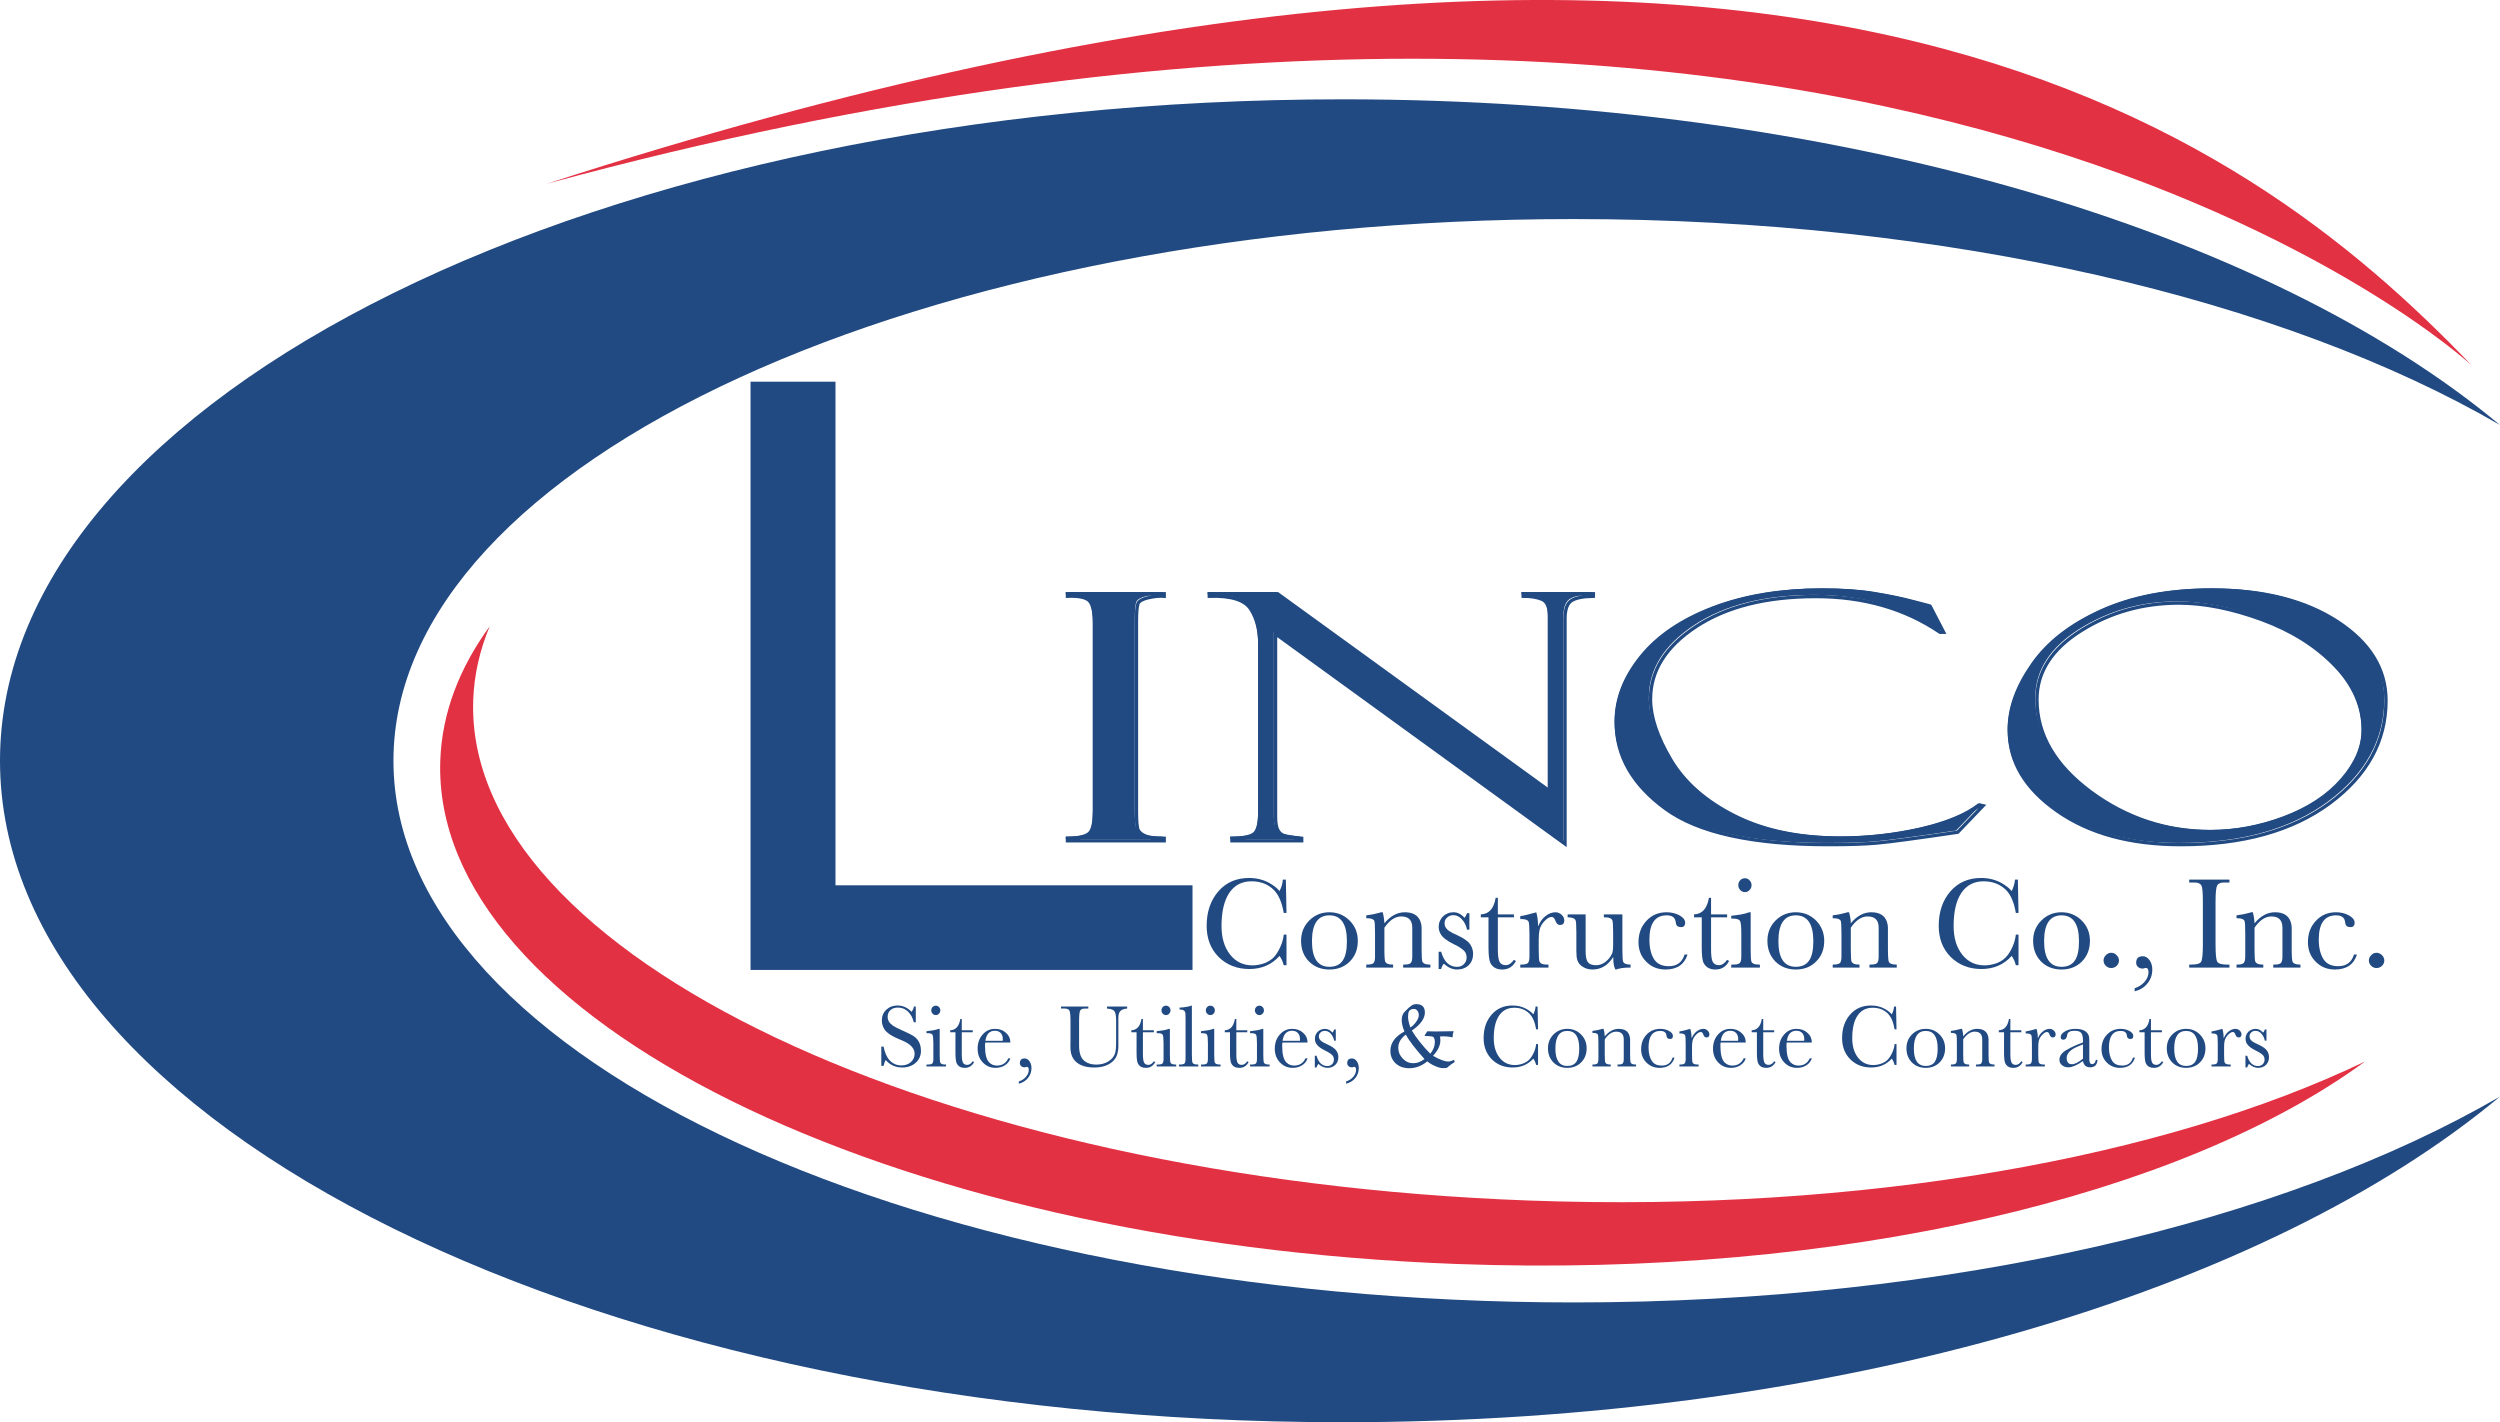 <?xml version="1.0" encoding="UTF-8"?>
<!DOCTYPE svg PUBLIC "-//W3C//DTD SVG 1.1//EN" "http://www.w3.org/Graphics/SVG/1.1/DTD/svg11.dtd">
<svg version="1.1" xmlns="http://www.w3.org/2000/svg" xmlns:xlink="http://www.w3.org/1999/xlink" x="0" y="0" width="746.391" height="424.62" viewBox="0, 0, 746.391, 424.62">
  <g id="Layer_1">
    <g>
      <path d="M163.139,54.896 C532.972,-64.805 670.002,38.24 737.94,109.09 C737.94,109.09 563.049,-53.729 163.139,54.896" fill="#E33144"/>
      <path d="M469.866,388.85 C275.237,388.85 117.469,316.461 117.469,227.127 C117.469,137.825 275.237,65.404 469.866,65.404 C581.951,65.404 681.82,89.431 746.364,126.87 C676.602,68.691 547.992,29.651 400.905,29.651 C179.495,29.651 -0,118.096 -0,227.127 C-0,336.196 179.495,424.62 400.905,424.62 C548.012,424.62 676.637,385.579 746.391,327.382 C681.848,364.827 581.967,388.85 469.866,388.85" fill="#214A82"/>
      <path d="M456.396,358.424 C279.589,351.93 138.497,284.995 141.29,208.9 C141.565,201.395 143.249,194.086 146.194,187.005 C137.116,199.481 131.97,212.879 131.453,226.937 C128.637,303.781 264.616,371.142 435.131,377.381 C550.086,381.59 651.405,356.952 706.099,316.913 C646.253,345.629 556.315,362.065 456.396,358.424" fill="#E33144"/>
      <path d="M224.077,289.58 L224.077,113.957 L249.443,113.957 L249.443,264.315 L356.032,264.315 L356.032,289.58 z" fill="#214A82"/>
      <path d="M347.079,176.761 L347.079,177.505 C345.678,177.395 344.091,177.563 342.346,177.953 C340.607,178.353 339.581,178.93 339.254,179.704 C338.952,180.461 338.793,182.292 338.793,185.153 L338.793,241.758 C338.793,244.841 338.963,246.707 339.334,247.41 C339.698,248.071 340.414,248.653 341.476,249.101 C342.526,249.553 344.394,249.777 347.079,249.777 L347.079,250.53 L318.193,250.53 L318.193,249.777 C321.815,249.777 324.067,249.289 324.953,248.355 C325.85,247.41 326.27,245.237 326.27,241.869 L326.27,185.799 C326.27,182.32 325.768,180.012 324.805,178.93 C323.827,177.848 321.621,177.367 318.193,177.505 L318.193,176.761 z" fill="#214A82"/>
      <path d="M347.579,177.261 L347.579,178.005 C346.178,177.895 344.591,178.063 342.846,178.453 C341.107,178.853 340.081,179.43 339.754,180.204 C339.452,180.961 339.293,182.792 339.293,185.653 L339.293,242.258 C339.293,245.341 339.463,247.207 339.834,247.91 C340.198,248.571 340.914,249.153 341.976,249.601 C343.026,250.053 344.894,250.277 347.579,250.277 L347.579,251.03 L318.693,251.03 L318.693,250.277 C322.315,250.277 324.567,249.789 325.453,248.855 C326.35,247.91 326.77,245.737 326.77,242.369 L326.77,186.299 C326.77,182.82 326.268,180.512 325.305,179.43 C324.327,178.348 322.121,177.867 318.693,178.005 L318.693,177.261 L347.579,177.261 z" fill-opacity="0" stroke="#214A82" stroke-width="1"/>
      <path d="M454.255,176.761 L475.212,176.761 L475.212,177.505 C472.034,177.563 469.812,178.029 468.573,178.886 C467.37,179.725 466.739,181.519 466.739,184.262 L466.739,251.446 L380.32,188.746 L380.32,243.333 C380.32,245.042 380.529,246.34 380.918,247.182 C381.3,248.003 381.875,248.577 382.622,248.872 C383.338,249.176 385.181,249.491 388.126,249.777 L388.126,250.53 L367.305,250.53 L367.305,249.777 C371.046,249.777 373.36,249.324 374.266,248.421 C375.156,247.509 375.625,245.394 375.625,241.957 L375.625,192.065 C375.625,187.698 374.724,184.132 372.922,181.363 C371.157,178.581 367.023,177.305 360.544,177.505 L360.544,176.761 L380.918,176.761 L462.115,235.632 L462.115,183.56 C462.115,180.761 461.359,179.055 459.913,178.436 C458.439,177.801 456.552,177.505 454.255,177.505 z" fill="#214A82"/>
      <path d="M454.755,177.261 L475.712,177.261 L475.712,178.005 C472.534,178.063 470.312,178.529 469.073,179.386 C467.87,180.225 467.239,182.019 467.239,184.762 L467.239,251.946 L380.82,189.246 L380.82,243.833 C380.82,245.542 381.029,246.84 381.418,247.682 C381.8,248.503 382.375,249.077 383.122,249.372 C383.838,249.676 385.681,249.991 388.626,250.277 L388.626,251.03 L367.805,251.03 L367.805,250.277 C371.546,250.277 373.86,249.824 374.766,248.921 C375.656,248.009 376.125,245.894 376.125,242.457 L376.125,192.565 C376.125,188.198 375.224,184.632 373.422,181.863 C371.657,179.081 367.523,177.805 361.044,178.005 L361.044,177.261 L381.418,177.261 L462.615,236.132 L462.615,184.06 C462.615,181.261 461.859,179.555 460.413,178.936 C458.939,178.301 457.052,178.005 454.755,178.005 L454.755,177.261 z" fill-opacity="0" stroke="#214A82" stroke-width="1"/>
      <path d="M575.729,180.447 L579.79,188.271 L578.708,188.271 C568.224,181.164 555.871,177.609 541.655,177.609 C526.889,177.609 514.992,180.582 505.895,186.556 C496.807,192.541 492.273,199.77 492.273,208.258 C492.273,213.503 494.289,219.514 498.331,226.336 C502.379,233.152 508.759,238.75 517.502,243.141 C526.229,247.521 536.775,249.718 549.183,249.718 C557.316,249.718 565.313,248.83 573.136,247.06 C580.943,245.257 586.749,242.863 590.605,239.85 L591.554,240.062 L583.99,247.96 C571.717,249.777 563.77,250.844 560.097,251.173 C556.47,251.514 551.589,251.668 545.449,251.668 C522.731,251.668 506.489,248.096 496.733,240.932 C486.928,233.768 482.041,225.197 482.041,215.237 C482.041,208.474 484.559,201.993 489.587,195.749 C494.618,189.517 501.859,184.635 511.319,181.017 C520.774,177.443 531.596,175.655 543.726,175.655 C549.835,175.655 555.093,176.016 559.526,176.784 C563.944,177.519 567.637,178.292 570.587,179.093 L575.438,180.355 C575.574,180.402 575.688,180.431 575.729,180.447" fill="#214A82"/>
      <path d="M576.229,180.947 L580.29,188.771 L579.208,188.771 C568.724,181.664 556.371,178.109 542.155,178.109 C527.389,178.109 515.492,181.082 506.395,187.056 C497.307,193.041 492.773,200.27 492.773,208.758 C492.773,214.003 494.789,220.014 498.831,226.836 C502.879,233.652 509.259,239.25 518.002,243.641 C526.729,248.021 537.275,250.218 549.683,250.218 C557.816,250.218 565.813,249.33 573.636,247.56 C581.443,245.757 587.249,243.363 591.105,240.35 L592.054,240.562 L584.49,248.46 C572.217,250.277 564.27,251.344 560.597,251.673 C556.97,252.014 552.089,252.168 545.949,252.168 C523.231,252.168 506.989,248.596 497.233,241.432 C487.428,234.268 482.541,225.697 482.541,215.737 C482.541,208.974 485.059,202.493 490.087,196.249 C495.118,190.017 502.359,185.135 511.819,181.517 C521.274,177.943 532.096,176.155 544.226,176.155 C550.335,176.155 555.593,176.516 560.026,177.284 C564.444,178.019 568.137,178.792 571.087,179.593 L575.938,180.855 C576.074,180.902 576.188,180.931 576.229,180.947 z" fill-opacity="0" stroke="#214A82" stroke-width="1"/>
      <path d="M659.632,247.782 C667.09,247.782 674.456,246.419 681.696,243.697 C688.971,240.97 694.659,237.224 698.826,232.445 C703.003,227.678 705.064,222.774 705.064,217.719 C705.064,210.573 702.273,204.074 696.66,198.243 C691.026,192.399 683.785,187.806 674.839,184.501 C665.879,181.214 657.587,179.553 650.004,179.553 C639.254,179.553 629.509,182.321 620.775,187.806 C612.019,193.33 607.642,200.176 607.642,208.344 C607.642,218.809 612.986,227.972 623.662,235.903 C634.361,243.803 646.345,247.782 659.632,247.782 M660.079,175.656 C675.284,175.656 687.713,178.797 697.367,185.087 C707.006,191.379 711.85,199.23 711.85,208.647 C711.85,220.767 706.259,230.979 695.092,239.269 C683.906,247.541 669.07,251.669 650.583,251.669 C635.575,251.669 623.303,248.355 613.74,241.651 C604.192,234.969 599.386,226.987 599.386,217.615 C599.386,211.3 601.708,204.833 606.349,198.178 C610.912,191.541 617.871,186.116 627.136,181.934 C636.393,177.746 647.369,175.656 660.079,175.656" fill="#214A82"/>
      <path d="M660.132,248.282 C667.59,248.282 674.956,246.919 682.196,244.197 C689.471,241.47 695.159,237.724 699.326,232.945 C703.503,228.178 705.564,223.274 705.564,218.219 C705.564,211.073 702.773,204.574 697.16,198.743 C691.526,192.899 684.285,188.306 675.339,185.001 C666.379,181.714 658.087,180.053 650.504,180.053 C639.754,180.053 630.009,182.821 621.275,188.306 C612.519,193.83 608.142,200.676 608.142,208.844 C608.142,219.309 613.486,228.472 624.162,236.403 C634.861,244.303 646.845,248.282 660.132,248.282 z M660.579,176.156 C675.784,176.156 688.213,179.297 697.867,185.587 C707.506,191.879 712.35,199.73 712.35,209.147 C712.35,221.267 706.759,231.479 695.592,239.769 C684.406,248.041 669.57,252.169 651.083,252.169 C636.075,252.169 623.803,248.855 614.24,242.151 C604.692,235.469 599.886,227.487 599.886,218.115 C599.886,211.8 602.208,205.333 606.849,198.678 C611.412,192.041 618.371,186.616 627.636,182.434 C636.893,178.246 647.869,176.156 660.579,176.156 z" fill-opacity="0" stroke="#214A82" stroke-width="1"/>
      <path d="M384.089,279.041 L384.089,288.171 L383.268,288.171 C383.01,287.156 382.603,286.22 382.017,285.401 C379.673,288.013 376.654,289.307 372.978,289.307 C369.287,289.307 366.226,288.074 363.82,285.703 C361.432,283.286 360.255,280.191 360.255,276.42 C360.255,272.227 361.432,268.774 363.777,266.084 C366.097,263.437 369.151,262.126 372.898,262.126 C375.175,262.126 377.217,262.645 379.006,263.639 C380.301,264.384 381.313,265.17 382.017,266.027 C382.283,265.496 382.51,264.946 382.683,264.384 C382.844,263.805 382.961,263.231 383.01,262.603 L383.9,262.603 L384.089,272.557 L383.268,272.557 C382.739,269.486 381.776,267.161 380.301,265.695 C378.617,264.001 376.388,263.12 373.655,263.12 C370.757,263.12 368.565,264.277 367.01,266.575 C365.479,268.892 364.691,272.158 364.691,276.448 C364.691,279.984 365.534,282.795 367.239,284.98 C368.911,287.122 371.162,288.218 373.94,288.218 C374.476,288.218 375.068,288.171 375.656,288.059 C376.266,287.943 376.821,287.797 377.382,287.622 C377.943,287.426 378.463,287.173 378.925,286.886 C379.401,286.581 379.807,286.267 380.172,285.933 C380.95,285.161 381.676,284.027 382.338,282.509 C382.844,281.364 383.153,280.191 383.268,279.041 z" fill="#214A82"/>
      <path d="M391.698,280.984 C391.698,286.077 393.425,288.644 396.893,288.644 C398.72,288.644 400.049,288.022 400.873,286.773 C401.719,285.579 402.126,283.642 402.126,280.984 C402.126,275.88 400.386,273.279 396.893,273.279 C393.425,273.279 391.698,275.88 391.698,280.984 M388.44,280.887 C388.44,278.467 389.266,276.449 390.878,274.823 C392.507,273.204 394.511,272.361 396.893,272.361 C399.28,272.361 401.288,273.204 402.927,274.823 C404.568,276.464 405.384,278.49 405.384,280.887 C405.384,283.419 404.588,285.47 402.967,287.087 C401.391,288.662 399.373,289.455 396.893,289.455 C394.464,289.455 392.44,288.662 390.835,287.087 C389.243,285.47 388.44,283.419 388.44,280.887" fill="#214A82"/>
      <path d="M412.807,272.361 C412.932,272.781 413.059,273.279 413.128,273.821 C413.232,274.353 413.281,274.975 413.32,275.661 C415.127,273.451 417.183,272.361 419.421,272.361 C421.823,272.361 423.389,273.263 424.069,275.066 C424.316,275.742 424.431,276.359 424.431,276.872 L424.431,283.439 C424.431,285.579 424.513,286.836 424.685,287.189 C424.999,287.72 425.691,287.979 426.802,287.979 L427.049,287.979 L427.049,288.88 L418.922,288.88 L418.922,287.979 L419.31,287.979 C420.248,287.979 420.898,287.832 421.18,287.505 C421.5,287.189 421.643,286.53 421.643,285.49 L421.643,276.964 C421.643,274.727 420.558,273.611 418.347,273.611 C416.523,273.611 414.862,274.727 413.32,276.964 L413.32,283.439 C413.32,285.648 413.419,286.908 413.598,287.189 C413.904,287.72 414.601,287.979 415.69,287.979 L415.928,287.979 L415.928,288.88 L407.911,288.88 L407.911,287.979 L408.185,287.979 C409.161,287.979 409.777,287.832 410.079,287.505 C410.407,287.189 410.523,286.53 410.523,285.49 L410.523,278.714 C410.523,276.465 410.458,275.199 410.288,274.896 C410.043,274.397 409.333,274.151 408.185,274.151 L407.911,274.151 L407.911,273.279 C409.437,273.105 410.746,272.822 411.9,272.497 L412.283,272.361 z" fill="#214A82"/>
      <path d="M429.511,284.148 L430.263,284.148 C431.114,287.157 432.713,288.662 435.01,288.662 C435.824,288.662 436.509,288.407 437.051,287.854 C437.587,287.346 437.865,286.683 437.865,285.851 C437.865,285.038 437.598,284.338 437.076,283.822 C436.805,283.563 436.423,283.28 435.923,282.919 C435.417,282.585 434.785,282.231 434.022,281.883 C432.016,280.923 430.685,279.887 430.103,278.84 C429.714,278.161 429.533,277.43 429.533,276.688 C429.533,276.08 429.646,275.518 429.88,274.984 C430.103,274.459 430.405,274.004 430.814,273.611 C431.2,273.227 431.665,272.913 432.19,272.699 C432.725,272.466 433.319,272.361 433.941,272.361 C435.183,272.361 436.273,272.913 437.242,274.037 C437.464,273.79 437.722,273.341 437.995,272.647 L438.699,272.647 L438.699,277.566 L437.995,277.566 C437.722,276.293 437.216,275.268 436.454,274.459 C435.713,273.634 434.854,273.227 433.893,273.227 C433.164,273.227 432.535,273.482 432.028,273.954 C431.516,274.397 431.288,274.964 431.288,275.616 C431.288,276.018 431.33,276.33 431.467,276.606 C431.597,276.89 431.787,277.171 432.047,277.453 C432.337,277.746 432.713,278.027 433.2,278.299 C433.695,278.558 434.282,278.873 435.01,279.177 C436.983,280.091 438.267,280.968 438.898,281.883 C439.482,282.722 439.803,283.713 439.803,284.79 C439.803,286.152 439.378,287.271 438.495,288.157 C437.587,289.014 436.423,289.455 435.01,289.455 C433.626,289.455 432.337,288.879 431.091,287.72 C430.708,288.113 430.417,288.644 430.263,289.307 L429.511,289.307 z" fill="#214A82"/>
      <path d="M447.196,273.878 L447.196,283.465 C447.196,285.264 447.361,286.49 447.707,287.156 C448.048,287.831 448.665,288.156 449.559,288.156 C450.442,288.156 451.225,287.622 451.996,286.56 L452.582,286.907 C451.699,288.619 450.337,289.454 448.455,289.454 C446.814,289.454 445.673,288.799 444.994,287.561 C444.61,286.808 444.4,285.25 444.4,282.865 L444.4,273.878 L442.104,273.878 L442.104,273.001 C444.554,272.899 446.024,271.25 446.542,268.038 L447.196,268.038 L447.196,273.001 L451.996,273.001 L451.996,273.878 z" fill="#214A82"/>
      <path d="M458.654,272.361 C459.018,273.519 459.196,274.885 459.196,276.421 L459.29,276.421 C459.748,275.226 460.48,274.254 461.426,273.497 C462.389,272.732 463.362,272.361 464.399,272.361 C465.078,272.361 465.684,272.617 466.219,273.105 C466.739,273.578 467.028,274.151 467.028,274.795 C467.028,275.697 466.596,276.152 465.744,276.152 C465.078,276.152 464.603,275.661 464.3,274.715 C464.062,274.073 463.708,273.763 463.209,273.763 C462.565,273.763 461.833,274.198 461.018,275.109 C460.289,275.911 459.815,276.769 459.642,277.634 C459.495,278.255 459.396,279.245 459.396,280.587 L459.396,283.439 C459.396,285.648 459.495,286.908 459.667,287.189 C459.962,287.72 460.634,287.979 461.734,287.979 L462.302,287.979 L462.302,288.88 L453.885,288.88 L453.885,287.979 L454.287,287.979 C455.224,287.979 455.873,287.832 456.18,287.505 C456.483,287.189 456.626,286.53 456.626,285.49 L456.626,278.93 C456.626,276.761 456.533,275.501 456.359,275.14 C456.094,274.648 455.379,274.397 454.287,274.397 L453.885,274.397 L453.885,273.519 C454.823,273.392 456.312,273.024 458.372,272.461 z" fill="#214A82"/>
      <path d="M484.375,283.39 C484.375,285.668 484.466,286.932 484.613,287.189 C484.911,287.72 485.602,287.979 486.67,287.979 L486.817,287.979 L486.817,288.879 L486.44,288.879 C484.88,288.879 483.521,289.074 482.485,289.454 L482.288,289.454 C481.868,288.744 481.651,287.561 481.651,285.816 L481.567,285.816 C480.011,288.251 477.969,289.454 475.433,289.454 C474.364,289.454 473.416,289.195 472.539,288.644 C471.687,288.113 471.125,287.415 470.903,286.56 C470.713,285.984 470.633,285.082 470.633,283.822 L470.633,278.408 C470.633,276.266 470.546,275.001 470.366,274.669 C470.038,274.151 469.361,273.878 468.243,273.878 L468.029,273.878 L468.029,273.001 L473.401,273.001 L473.401,284.006 C473.401,285.53 473.612,286.638 474.08,287.271 C474.514,287.854 475.335,288.171 476.501,288.171 C477.926,288.171 479.21,287.504 480.388,286.152 C480.929,285.47 481.284,284.822 481.45,284.216 C481.553,283.822 481.615,283.089 481.615,282.027 L481.615,278.408 C481.615,276.266 481.522,275.001 481.338,274.669 C481.048,274.151 480.345,273.878 479.233,273.878 L478.845,273.878 L478.845,273.001 L484.375,273.001 z" fill="#214A82"/>
      <path d="M503.822,284.981 C502.886,287.944 500.7,289.455 497.232,289.455 C494.968,289.455 493.062,288.7 491.493,287.112 C489.946,285.579 489.18,283.642 489.18,281.283 C489.18,278.699 489.994,276.585 491.581,274.896 C493.141,273.204 495.141,272.361 497.579,272.361 C499.052,272.361 500.349,272.699 501.46,273.307 C502.547,273.927 503.114,274.648 503.114,275.459 C503.114,276.359 502.693,276.802 501.918,276.802 C500.972,276.802 500.43,276.401 500.349,275.596 L500.25,275.066 C500.04,273.878 499.165,273.279 497.579,273.279 C494.168,273.279 492.444,275.697 492.444,280.527 C492.444,283.043 492.932,285.038 493.937,286.53 C494.838,287.832 496.277,288.463 498.244,288.463 C500.664,288.463 502.219,287.312 502.94,284.981 z" fill="#214A82"/>
      <path d="M510.85,273.878 L510.85,283.465 C510.85,285.264 510.999,286.49 511.35,287.156 C511.709,287.831 512.326,288.156 513.214,288.156 C514.083,288.156 514.897,287.622 515.639,286.56 L516.225,286.907 C515.354,288.619 513.991,289.454 512.116,289.454 C510.479,289.454 509.327,288.799 508.66,287.561 C508.248,286.808 508.068,285.25 508.068,282.865 L508.068,273.878 L505.766,273.878 L505.766,273.001 C508.203,272.899 509.679,271.25 510.204,268.038 L510.85,268.038 L510.85,273.001 L515.639,273.001 L515.639,273.878 z" fill="#214A82"/>
      <path d="M518.978,264.278 C518.978,263.707 519.168,263.212 519.532,262.827 C519.923,262.393 520.409,262.206 520.984,262.206 C521.508,262.206 521.962,262.393 522.333,262.827 C522.752,263.212 522.935,263.707 522.935,264.278 C522.935,264.836 522.752,265.306 522.333,265.736 C521.962,266.127 521.508,266.352 520.984,266.352 C520.421,266.352 519.951,266.127 519.557,265.736 C519.181,265.306 518.978,264.836 518.978,264.278 M522.673,283.439 C522.673,285.579 522.752,286.836 522.935,287.189 C523.215,287.72 523.903,287.979 524.997,287.979 L525.431,287.979 L525.431,288.88 L516.874,288.88 L516.874,287.979 L517.544,287.979 C518.501,287.979 519.132,287.832 519.415,287.505 C519.743,287.189 519.877,286.53 519.877,285.49 L519.877,278.624 C519.877,276.606 519.749,275.368 519.496,274.965 C519.263,274.506 518.563,274.254 517.422,274.254 L516.874,274.254 L516.874,273.415 C517.984,273.292 518.978,273.141 519.877,273.002 C520.736,272.841 521.545,272.632 522.225,272.361 L522.673,272.361 z" fill="#214A82"/>
      <path d="M530.955,280.984 C530.955,286.077 532.677,288.644 536.137,288.644 C537.954,288.644 539.283,288.022 540.121,286.773 C540.963,285.579 541.379,283.642 541.379,280.984 C541.379,275.88 539.643,273.279 536.137,273.279 C532.677,273.279 530.955,275.88 530.955,280.984 M527.674,280.887 C527.674,278.467 528.494,276.449 530.104,274.823 C531.732,273.204 533.774,272.361 536.137,272.361 C538.534,272.361 540.538,273.204 542.186,274.823 C543.796,276.464 544.635,278.49 544.635,280.887 C544.635,283.419 543.845,285.47 542.192,287.087 C540.642,288.662 538.607,289.455 536.137,289.455 C533.721,289.455 531.687,288.662 530.079,287.087 C528.494,285.47 527.674,283.419 527.674,280.887" fill="#214A82"/>
      <path d="M552.064,272.361 C552.155,272.781 552.292,273.279 552.384,273.821 C552.491,274.353 552.552,274.975 552.57,275.661 C554.391,273.451 556.427,272.361 558.667,272.361 C561.071,272.361 562.621,273.263 563.301,275.066 C563.543,275.742 563.653,276.359 563.653,276.872 L563.653,283.439 C563.653,285.579 563.77,286.836 563.93,287.189 C564.239,287.72 564.915,287.979 566.051,287.979 L566.287,287.979 L566.287,288.88 L558.146,288.88 L558.146,287.979 L558.564,287.979 C559.511,287.979 560.133,287.832 560.431,287.505 C560.751,287.189 560.887,286.53 560.887,285.49 L560.887,276.964 C560.887,274.727 559.795,273.611 557.586,273.611 C555.773,273.611 554.105,274.727 552.57,276.964 L552.57,283.439 C552.57,285.648 552.652,286.908 552.828,287.189 C553.151,287.72 553.855,287.979 554.938,287.979 L555.174,287.979 L555.174,288.88 L547.167,288.88 L547.167,287.979 L547.455,287.979 C548.393,287.979 549.022,287.832 549.336,287.505 C549.632,287.189 549.782,286.53 549.782,285.49 L549.782,278.714 C549.782,276.465 549.7,275.199 549.547,274.896 C549.282,274.397 548.566,274.151 547.455,274.151 L547.167,274.151 L547.167,273.279 C548.67,273.105 550.01,272.822 551.138,272.497 L551.535,272.361 z" fill="#214A82"/>
      <path d="M602.638,279.041 L602.638,288.171 L601.844,288.171 C601.595,287.156 601.188,286.22 600.604,285.401 C598.243,288.013 595.234,289.307 591.543,289.307 C587.854,289.307 584.802,288.074 582.385,285.703 C579.996,283.286 578.816,280.191 578.816,276.42 C578.816,272.227 579.992,268.774 582.339,266.084 C584.669,263.437 587.717,262.126 591.47,262.126 C593.742,262.126 595.777,262.645 597.578,263.639 C598.867,264.384 599.88,265.17 600.604,266.027 C600.862,265.496 601.076,264.946 601.256,264.384 C601.409,263.805 601.526,263.231 601.595,262.603 L602.448,262.603 L602.638,272.557 L601.844,272.557 C601.324,269.486 600.355,267.161 598.898,265.695 C597.164,264.001 594.938,263.12 592.229,263.12 C589.365,263.12 587.12,264.277 585.584,266.575 C584.026,268.892 583.268,272.158 583.268,276.448 C583.268,279.984 584.099,282.795 585.818,284.98 C587.495,287.122 589.735,288.218 592.5,288.218 C593.06,288.218 593.635,288.171 594.217,288.059 C594.833,287.943 595.394,287.797 595.956,287.622 C596.513,287.426 597.018,287.173 597.503,286.886 C597.974,286.581 598.392,286.267 598.721,285.933 C599.522,285.161 600.263,284.027 600.909,282.509 C601.409,281.364 601.707,280.191 601.844,279.041 z" fill="#214A82"/>
      <path d="M610.283,280.984 C610.283,286.077 611.993,288.644 615.479,288.644 C617.306,288.644 618.611,288.022 619.451,286.773 C620.297,285.579 620.695,283.642 620.695,280.984 C620.695,275.88 618.947,273.279 615.479,273.279 C611.993,273.279 610.283,275.88 610.283,280.984 M607,280.887 C607,278.467 607.828,276.449 609.459,274.823 C611.081,273.204 613.096,272.361 615.479,272.361 C617.854,272.361 619.859,273.204 621.501,274.823 C623.141,276.464 623.963,278.49 623.963,280.887 C623.963,283.419 623.141,285.47 621.552,287.087 C619.946,288.662 617.921,289.455 615.479,289.455 C613.044,289.455 611.006,288.662 609.389,287.087 C607.828,285.47 607,283.419 607,280.887" fill="#214A82"/>
      <path d="M628.029,286.761 C628.029,286.152 628.258,285.648 628.716,285.161 C629.189,284.687 629.715,284.454 630.307,284.454 C630.924,284.454 631.454,284.687 631.918,285.161 C632.391,285.648 632.633,286.152 632.633,286.761 C632.633,287.391 632.391,287.935 631.943,288.361 C631.48,288.799 630.924,289.014 630.307,289.014 C629.704,289.014 629.165,288.791 628.707,288.352 C628.258,287.889 628.029,287.379 628.029,286.761" fill="#214A82"/>
      <path d="M653.599,262.603 L665.615,262.603 L665.615,263.485 L665.017,263.485 L663.9,263.485 C663.637,263.485 663.448,263.503 663.323,263.524 C662.7,263.639 662.236,263.89 661.959,264.346 C661.648,264.911 661.467,266.506 661.467,269.161 L661.467,282.027 C661.467,284.822 661.648,286.53 661.959,287.112 C662.315,287.699 663.27,287.979 664.812,287.979 L665.615,287.979 L665.615,288.879 L653.599,288.879 L653.599,287.979 L654.346,287.979 C655.903,287.979 656.848,287.699 657.172,287.112 C657.494,286.53 657.68,284.822 657.68,282.027 L657.68,269.161 C657.68,266.444 657.529,264.855 657.241,264.346 C656.932,263.89 656.483,263.639 655.865,263.524 C655.741,263.503 655.548,263.485 655.273,263.485 L654.162,263.485 L653.599,263.485 z" fill="#214A82"/>
      <path d="M672.599,272.361 C672.715,272.781 672.828,273.279 672.914,273.821 C673.011,274.353 673.081,274.975 673.106,275.661 C674.926,273.451 676.96,272.361 679.227,272.361 C681.625,272.361 683.168,273.263 683.843,275.066 C684.089,275.742 684.2,276.359 684.2,276.872 L684.2,283.439 C684.2,285.579 684.304,286.836 684.495,287.189 C684.781,287.72 685.477,287.979 686.593,287.979 L686.81,287.979 L686.81,288.88 L678.697,288.88 L678.697,287.979 L679.076,287.979 C680.04,287.979 680.678,287.832 680.974,287.505 C681.287,287.189 681.435,286.53 681.435,285.49 L681.435,276.964 C681.435,274.727 680.32,273.611 678.145,273.611 C676.331,273.611 674.642,274.727 673.106,276.964 L673.106,283.439 C673.106,285.648 673.185,286.908 673.375,287.189 C673.704,287.72 674.39,287.979 675.474,287.979 L675.722,287.979 L675.722,288.88 L667.73,288.88 L667.73,287.979 L667.978,287.979 C668.946,287.979 669.557,287.832 669.871,287.505 C670.167,287.189 670.334,286.53 670.334,285.49 L670.334,278.714 C670.334,276.465 670.266,275.199 670.083,274.896 C669.828,274.397 669.131,274.151 667.978,274.151 L667.73,274.151 L667.73,273.279 C669.203,273.105 670.558,272.822 671.672,272.497 L672.081,272.361 z" fill="#214A82"/>
      <path d="M703.68,284.981 C702.755,287.944 700.565,289.455 697.091,289.455 C694.82,289.455 692.914,288.7 691.357,287.112 C689.81,285.579 689.05,283.642 689.05,281.283 C689.05,278.699 689.833,276.585 691.451,274.896 C693.018,273.204 695.01,272.361 697.448,272.361 C698.909,272.361 700.201,272.699 701.304,273.307 C702.409,273.927 702.99,274.648 702.99,275.459 C702.99,276.359 702.563,276.802 701.786,276.802 C700.792,276.802 700.305,276.401 700.201,275.596 L700.109,275.066 C699.899,273.878 699.023,273.279 697.448,273.279 C693.998,273.279 692.282,275.697 692.282,280.527 C692.282,283.043 692.802,285.038 693.795,286.53 C694.696,287.832 696.14,288.463 698.084,288.463 C700.521,288.463 702.089,287.312 702.797,284.981 z" fill="#214A82"/>
      <path d="M707.241,286.761 C707.241,286.152 707.476,285.648 707.958,285.161 C708.407,284.687 708.93,284.454 709.512,284.454 C710.124,284.454 710.666,284.687 711.151,285.161 C711.608,285.648 711.849,286.152 711.849,286.761 C711.849,287.391 711.608,287.935 711.16,288.361 C710.697,288.799 710.141,289.014 709.512,289.014 C708.894,289.014 708.379,288.791 707.927,288.352 C707.476,287.889 707.241,287.379 707.241,286.761" fill="#214A82"/>
      <path d="M637.317,295.974 L637.317,295.043 C638.521,294.648 639.513,294.023 640.284,293.124 C641.056,292.216 641.451,291.248 641.451,290.233 C641.451,289.398 641.19,288.983 640.663,288.983 C640.513,288.983 640.402,288.999 640.323,289.014 L640.019,289.138 C640.007,289.138 639.958,289.153 639.87,289.172 L639.694,289.172 C639.13,289.172 638.674,289.014 638.316,288.682 C637.959,288.361 637.767,287.935 637.767,287.444 C637.767,286.13 638.419,285.49 639.736,285.49 C640.524,285.49 641.205,285.874 641.754,286.665 C642.306,287.426 642.583,288.361 642.583,289.475 C642.583,291.021 642.105,292.408 641.147,293.584 C640.2,294.78 638.925,295.576 637.317,295.974" fill="#214A82"/>
      <path d="M263.119,312.467 L263.796,312.467 C264.137,314.284 264.757,315.672 265.66,316.623 C266.594,317.601 267.749,318.085 269.118,318.085 C270.254,318.085 271.189,317.763 271.928,317.114 C272.685,316.443 273.063,315.606 273.063,314.598 C273.063,313.013 271.855,311.703 269.443,310.683 L268.227,310.165 C266.191,309.32 264.83,308.41 264.145,307.438 C263.569,306.589 263.28,305.662 263.28,304.656 C263.28,303.364 263.724,302.295 264.607,301.464 C265.505,300.615 266.623,300.196 267.957,300.196 C269.558,300.196 270.954,300.828 272.143,302.088 C272.577,301.548 272.803,301.023 272.821,300.517 L273.414,300.517 L273.414,305.197 L272.821,305.197 C272.478,303.824 271.889,302.754 271.051,301.979 C270.214,301.202 269.228,300.818 268.09,300.818 C267.153,300.818 266.409,301.069 265.848,301.572 C265.289,302.079 265.011,302.764 265.011,303.627 C265.011,304.616 265.543,305.487 266.604,306.222 C267.109,306.583 268.002,307.044 269.283,307.599 C270.828,308.29 271.917,308.817 272.549,309.194 C273.109,309.534 273.576,309.952 273.956,310.433 C274.623,311.319 274.958,312.423 274.958,313.733 C274.958,315.178 274.426,316.375 273.36,317.327 C272.299,318.252 270.954,318.707 269.333,318.707 C267.372,318.707 265.74,317.97 264.445,316.488 C264.169,316.908 263.958,317.481 263.796,318.22 L263.119,318.22 z" fill="#214A82"/>
      <path d="M278.038,301.655 C278.038,301.262 278.166,300.921 278.426,300.652 C278.684,300.384 279.01,300.25 279.403,300.25 C279.758,300.25 280.071,300.384 280.34,300.652 C280.605,300.921 280.741,301.262 280.741,301.655 C280.741,302.036 280.605,302.361 280.34,302.64 C280.071,302.924 279.758,303.059 279.403,303.059 C279.028,303.059 278.707,302.924 278.437,302.64 C278.172,302.361 278.038,302.036 278.038,301.655 M280.551,314.706 C280.551,316.188 280.615,317.044 280.741,317.275 C280.937,317.636 281.405,317.818 282.147,317.818 L282.443,317.818 L282.443,318.408 L276.607,318.408 L276.607,317.818 L277.062,317.818 C277.711,317.818 278.141,317.704 278.347,317.493 C278.555,317.275 278.658,316.817 278.658,316.113 L278.658,311.438 C278.658,310.051 278.566,309.211 278.386,308.925 C278.226,308.623 277.758,308.464 276.982,308.464 L276.607,308.464 L276.607,307.874 C277.362,307.8 278.039,307.706 278.646,307.599 C279.248,307.497 279.784,307.346 280.254,307.171 L280.551,307.171 z" fill="#214A82"/>
      <path d="M287.146,308.193 L287.146,314.734 C287.146,315.963 287.261,316.799 287.498,317.248 C287.731,317.703 288.156,317.928 288.768,317.928 C289.361,317.928 289.911,317.568 290.413,316.844 L290.82,317.087 C290.225,318.243 289.288,318.815 288.009,318.815 C286.895,318.815 286.11,318.386 285.659,317.521 C285.388,317.013 285.253,315.951 285.253,314.33 L285.253,308.193 L283.688,308.193 L283.688,307.599 C285.343,307.527 286.35,306.401 286.713,304.22 L287.146,304.22 L287.146,307.599 L290.413,307.599 L290.413,308.193 z" fill="#214A82"/>
      <path d="M299.364,310.735 C299.376,310.648 299.389,310.558 299.389,310.465 L299.389,310.194 C299.389,309.436 299.175,308.837 298.754,308.397 C298.331,307.955 297.76,307.737 297.038,307.737 C295.434,307.737 294.489,308.74 294.196,310.735 z M294.144,311.246 L294.118,311.493 C294.097,311.586 294.088,311.702 294.088,311.841 L294.088,312.414 C294.088,314.753 294.506,316.348 295.335,317.197 C295.965,317.827 296.728,318.136 297.63,318.136 C299.216,318.136 300.351,317.423 301.036,315.978 L301.656,315.978 C301.37,316.844 300.824,317.534 300.024,318.048 C299.222,318.564 298.297,318.815 297.25,318.815 C295.72,318.815 294.441,318.277 293.419,317.197 C292.388,316.113 291.877,314.753 291.877,313.111 C291.877,311.404 292.369,309.985 293.363,308.875 C294.354,307.737 295.585,307.171 297.066,307.171 C298.381,307.171 299.456,307.554 300.304,308.33 C301.187,309.086 301.641,310.06 301.656,311.246 z" fill="#214A82"/>
      <path d="M304.174,323.549 L304.174,322.871 C305.034,322.604 305.747,322.14 306.305,321.491 C306.864,320.843 307.145,320.15 307.145,319.408 C307.145,318.815 306.953,318.523 306.573,318.523 C306.466,318.523 306.385,318.528 306.332,318.546 L306.117,318.63 C306.099,318.63 306.063,318.635 306.005,318.655 L305.874,318.655 C305.476,318.655 305.149,318.536 304.886,318.301 C304.627,318.07 304.494,317.77 304.494,317.409 C304.494,316.472 304.964,316.007 305.898,316.007 C306.475,316.007 306.963,316.285 307.361,316.844 C307.755,317.4 307.956,318.076 307.956,318.87 C307.956,319.984 307.614,320.973 306.926,321.83 C306.241,322.687 305.32,323.259 304.174,323.549" fill="#214A82"/>
      <path d="M336.52,300.517 L336.52,301.113 C335.583,301.186 334.91,301.428 334.503,301.845 C334.103,302.256 333.898,302.924 333.898,303.843 L333.898,312.218 C333.898,314.255 333.385,315.773 332.355,316.757 C331.022,318.06 329.134,318.707 326.696,318.707 C323.701,318.707 321.624,317.842 320.47,316.113 C319.837,315.178 319.541,313.908 319.575,312.307 L319.602,310.548 L319.602,304.978 C319.602,303.159 319.495,302.067 319.279,301.708 C319.115,301.418 318.8,301.233 318.332,301.143 C318.261,301.123 318.124,301.113 317.925,301.113 L317.167,301.113 L316.764,301.113 L316.764,300.517 L324.929,300.517 L324.929,301.113 L324.577,301.113 C323.907,301.113 323.53,301.123 323.437,301.143 C323.008,301.213 322.691,301.399 322.493,301.708 C322.275,302.088 322.169,303.181 322.169,304.978 L322.169,312.197 C322.169,314.536 322.771,316.113 323.981,316.924 C324.881,317.539 325.99,317.842 327.308,317.842 C328.672,317.842 329.888,317.521 330.949,316.873 C332.016,316.188 332.685,315.33 332.955,314.302 C333.115,313.688 333.195,313.025 333.195,312.307 C333.195,312.288 333.2,312.101 333.208,311.746 C333.212,311.399 333.22,311.059 333.22,310.735 L333.22,304.657 C333.22,303.227 333.047,302.314 332.707,301.898 C332.386,301.451 331.646,301.186 330.492,301.113 L330.492,300.517 z" fill="#214A82"/>
      <path d="M341.224,308.193 L341.224,314.734 C341.224,315.963 341.341,316.799 341.576,317.248 C341.809,317.703 342.236,317.928 342.846,317.928 C343.439,317.928 343.994,317.568 344.494,316.844 L344.902,317.087 C344.301,318.243 343.37,318.815 342.087,318.815 C340.971,318.815 340.185,318.386 339.735,317.521 C339.464,317.013 339.329,315.951 339.329,314.33 L339.329,308.193 L337.768,308.193 L337.768,307.599 C339.421,307.527 340.426,306.401 340.791,304.22 L341.224,304.22 L341.224,307.599 L344.494,307.599 L344.494,308.193 z" fill="#214A82"/>
      <path d="M346.766,301.655 C346.766,301.262 346.895,300.921 347.154,300.652 C347.413,300.384 347.74,300.25 348.128,300.25 C348.486,300.25 348.796,300.384 349.066,300.652 C349.331,300.921 349.467,301.262 349.467,301.655 C349.467,302.036 349.331,302.361 349.066,302.64 C348.796,302.924 348.486,303.059 348.128,303.059 C347.758,303.059 347.431,302.924 347.164,302.64 C346.895,302.361 346.766,302.036 346.766,301.655 M349.276,314.706 C349.276,316.188 349.344,317.044 349.467,317.275 C349.664,317.636 350.134,317.818 350.874,317.818 L351.171,317.818 L351.171,318.408 L345.333,318.408 L345.333,317.818 L345.789,317.818 C346.444,317.818 346.868,317.704 347.072,317.493 C347.283,317.275 347.387,316.817 347.387,316.113 L347.387,311.438 C347.387,310.051 347.296,309.211 347.115,308.925 C346.949,308.623 346.482,308.464 345.71,308.464 L345.333,308.464 L345.333,307.874 C346.085,307.8 346.77,307.706 347.37,307.599 C347.974,307.497 348.51,307.346 348.978,307.171 L349.276,307.171 z" fill="#214A82"/>
      <path d="M355.841,314.705 C355.841,316.187 355.904,317.043 356.032,317.274 C356.23,317.636 356.705,317.817 357.464,317.817 L357.767,317.817 L357.767,318.407 L351.979,318.407 L351.979,317.817 L352.355,317.817 C353.009,317.817 353.435,317.703 353.646,317.492 C353.848,317.274 353.954,316.816 353.954,316.112 L353.954,304.004 C353.954,302.998 353.916,302.392 353.842,302.191 C353.646,301.671 353.151,301.413 352.355,301.413 L352.171,301.413 L352.171,300.817 L352.306,300.817 C352.607,300.817 352.961,300.79 353.362,300.737 C353.756,300.677 354.207,300.61 354.713,300.517 C354.855,300.48 354.997,300.451 355.145,300.41 C355.286,300.379 355.428,300.32 355.576,300.249 L355.841,300.249 z" fill="#214A82"/>
      <path d="M360.005,301.655 C360.005,301.262 360.135,300.921 360.396,300.652 C360.654,300.384 360.976,300.25 361.369,300.25 C361.722,300.25 362.043,300.384 362.307,300.652 C362.572,300.921 362.708,301.262 362.708,301.655 C362.708,302.036 362.572,302.361 362.307,302.64 C362.043,302.924 361.722,303.059 361.369,303.059 C360.994,303.059 360.672,302.924 360.407,302.64 C360.135,302.361 360.005,302.036 360.005,301.655 M362.517,314.706 C362.517,316.188 362.579,317.044 362.708,317.275 C362.907,317.636 363.375,317.818 364.115,317.818 L364.412,317.818 L364.412,318.408 L358.574,318.408 L358.574,317.818 L359.032,317.818 C359.685,317.818 360.111,317.704 360.315,317.493 C360.525,317.275 360.629,316.817 360.629,316.113 L360.629,311.438 C360.629,310.051 360.538,309.211 360.358,308.925 C360.197,308.623 359.729,308.464 358.952,308.464 L358.574,308.464 L358.574,307.874 C359.334,307.8 360.013,307.706 360.618,307.599 C361.221,307.497 361.754,307.346 362.222,307.171 L362.517,307.171 z" fill="#214A82"/>
      <path d="M369.114,308.193 L369.114,314.734 C369.114,315.963 369.232,316.799 369.467,317.248 C369.701,317.703 370.119,317.928 370.738,317.928 C371.33,317.928 371.879,317.568 372.385,316.844 L372.785,317.087 C372.193,318.243 371.261,318.815 369.979,318.815 C368.861,318.815 368.076,318.386 367.627,317.521 C367.354,317.013 367.22,315.951 367.22,314.33 L367.22,308.193 L365.66,308.193 L365.66,307.599 C367.313,307.527 368.318,306.401 368.683,304.22 L369.114,304.22 L369.114,307.599 L372.385,307.599 L372.385,308.193 z" fill="#214A82"/>
      <path d="M374.655,301.655 C374.655,301.262 374.779,300.921 375.045,300.652 C375.296,300.384 375.625,300.25 376.019,300.25 C376.378,300.25 376.686,300.384 376.95,300.652 C377.222,300.921 377.359,301.262 377.359,301.655 C377.359,302.036 377.222,302.361 376.95,302.64 C376.686,302.924 376.378,303.059 376.019,303.059 C375.643,303.059 375.322,302.924 375.057,302.64 C374.785,302.361 374.655,302.036 374.655,301.655 M377.167,314.706 C377.167,316.188 377.235,317.044 377.359,317.275 C377.55,317.636 378.02,317.818 378.76,317.818 L379.056,317.818 L379.056,318.408 L373.217,318.408 L373.217,317.818 L373.679,317.818 C374.328,317.818 374.754,317.704 374.965,317.493 C375.175,317.275 375.272,316.817 375.272,316.113 L375.272,311.438 C375.272,310.051 375.187,309.211 375.007,308.925 C374.841,308.623 374.372,308.464 373.6,308.464 L373.217,308.464 L373.217,307.874 C373.976,307.8 374.655,307.706 375.26,307.599 C375.864,307.497 376.402,307.346 376.87,307.171 L377.167,307.171 z" fill="#214A82"/>
      <path d="M388.088,310.735 C388.101,310.648 388.114,310.558 388.114,310.465 L388.114,310.194 C388.114,309.436 387.903,308.837 387.478,308.397 C387.052,307.955 386.484,307.737 385.763,307.737 C384.158,307.737 383.208,308.74 382.917,310.735 z M382.869,311.246 L382.844,311.493 C382.82,311.586 382.812,311.702 382.812,311.841 L382.812,312.414 C382.812,314.753 383.227,316.348 384.058,317.197 C384.69,317.827 385.453,318.136 386.355,318.136 C387.941,318.136 389.075,317.423 389.761,315.978 L390.384,315.978 C390.094,316.844 389.546,317.534 388.749,318.048 C387.946,318.564 387.023,318.815 385.978,318.815 C384.447,318.815 383.166,318.277 382.141,317.197 C381.116,316.113 380.598,314.753 380.598,313.111 C380.598,311.404 381.096,309.985 382.086,308.875 C383.078,307.737 384.312,307.171 385.786,307.171 C387.103,307.171 388.181,307.554 389.032,308.33 C389.915,309.086 390.366,310.06 390.384,311.246 z" fill="#214A82"/>
      <path d="M392.544,315.196 L393.056,315.196 C393.653,317.248 394.734,318.277 396.302,318.277 C396.857,318.277 397.327,318.093 397.69,317.734 C398.061,317.374 398.245,316.917 398.245,316.354 C398.245,315.8 398.067,315.34 397.709,314.978 C397.523,314.8 397.265,314.595 396.925,314.372 C396.579,314.144 396.147,313.908 395.623,313.654 C394.253,312.989 393.358,312.291 392.952,311.573 C392.691,311.107 392.573,310.617 392.573,310.116 C392.573,309.701 392.648,309.31 392.796,308.953 C392.958,308.593 393.167,308.282 393.439,308.016 C393.703,307.758 394.019,307.55 394.382,307.401 C394.741,307.248 395.136,307.171 395.566,307.171 C396.418,307.171 397.167,307.546 397.815,308.3 C397.981,308.14 398.147,307.83 398.325,307.363 L398.813,307.363 L398.813,310.707 L398.325,310.707 C398.147,309.845 397.801,309.138 397.288,308.587 C396.771,308.037 396.19,307.764 395.543,307.764 C395.043,307.764 394.616,307.921 394.273,308.237 C393.927,308.55 393.759,308.933 393.759,309.384 C393.759,309.638 393.796,309.863 393.882,310.06 C393.964,310.257 394.099,310.452 394.286,310.638 C394.475,310.829 394.734,311.022 395.068,311.213 C395.401,311.399 395.815,311.601 396.302,311.815 C397.654,312.428 398.536,313.041 398.949,313.654 C399.368,314.233 399.572,314.885 399.572,315.627 C399.572,316.565 399.271,317.328 398.664,317.928 C398.061,318.523 397.276,318.815 396.302,318.815 C395.364,318.815 394.47,318.423 393.623,317.626 C393.371,317.894 393.18,318.254 393.056,318.708 L392.544,318.708 z" fill="#214A82"/>
      <path d="M401.891,323.549 L401.891,322.871 C402.762,322.604 403.471,322.14 404.033,321.491 C404.587,320.843 404.866,320.15 404.866,319.408 C404.866,318.815 404.68,318.523 404.298,318.523 C404.193,318.523 404.113,318.528 404.059,318.546 L403.842,318.63 C403.824,318.63 403.786,318.635 403.731,318.655 L403.602,318.655 C403.2,318.655 402.873,318.536 402.616,318.301 C402.347,318.07 402.218,317.77 402.218,317.409 C402.218,316.472 402.688,316.007 403.625,316.007 C404.2,316.007 404.687,316.285 405.089,316.844 C405.476,317.4 405.674,318.076 405.674,318.87 C405.674,319.984 405.335,320.973 404.649,321.83 C403.964,322.687 403.046,323.259 401.891,323.549" fill="#214A82"/>
      <path d="M422.137,301.223 C421.413,301.223 420.921,301.464 420.65,301.951 C420.47,302.314 420.379,302.862 420.379,303.6 C420.379,304.392 420.613,305.448 421.081,306.759 C421.681,306.386 422.224,305.848 422.729,305.168 C423.302,304.392 423.594,303.706 423.594,303.112 C423.594,302.647 423.477,302.221 423.241,301.845 C422.951,301.428 422.589,301.223 422.137,301.223 M417.46,312.817 C417.46,314.045 417.905,315.117 418.799,316.044 C419.695,316.976 420.747,317.433 421.973,317.433 C423.056,317.433 424.162,317.023 425.297,316.193 C422.564,313.134 420.694,310.701 419.701,308.896 C418.207,310.015 417.46,311.319 417.46,312.817 M433.997,307.873 C433.781,308.463 433.676,309.077 433.676,309.709 C432.342,309.417 431.085,309.336 429.895,309.461 C429.98,309.701 430.029,310.087 430.029,310.627 C430.029,312.126 429.294,313.654 427.839,315.222 C429.8,316.354 431.326,316.924 432.405,316.924 C432.842,316.924 433.417,316.756 434.137,316.413 L434.3,317.086 C433.522,317.539 432.757,318.106 432.004,318.788 C431.639,318.861 431.227,318.899 430.757,318.899 C430.186,318.899 429.405,318.683 428.431,318.264 C427.461,317.841 426.697,317.373 426.135,316.873 C424.447,318.243 422.649,318.925 420.753,318.925 C419.064,318.925 417.699,318.43 416.662,317.452 C415.628,316.47 415.109,315.229 415.109,313.733 C415.109,311.395 416.503,309.461 419.299,307.95 C418.757,306.671 418.491,305.529 418.491,304.519 C418.491,303.459 418.793,302.628 419.409,302.036 L420.674,300.79 C421.201,300.379 421.521,300.132 421.65,300.06 C421.99,299.882 422.384,299.792 422.835,299.792 C424.548,299.792 425.408,300.616 425.408,302.28 C425.408,304.096 424.112,305.895 421.516,307.683 C422.921,309.985 424.759,312.29 427.024,314.598 C427.931,313.463 428.383,312.307 428.383,311.111 C428.383,310.465 428.245,309.98 427.974,309.657 C427.844,309.512 427.561,309.417 427.103,309.384 L425.408,309.276 L425.328,309.113 L426.135,307.899 C427.487,307.932 428.358,307.95 428.758,307.95 z" fill="#214A82"/>
      <path d="M459.191,311.703 L459.191,317.952 L458.625,317.952 C458.458,317.247 458.179,316.62 457.785,316.06 C456.18,317.827 454.125,318.707 451.62,318.707 C449.103,318.707 447.016,317.891 445.38,316.249 C443.759,314.608 442.943,312.504 442.943,309.926 C442.943,307.061 443.746,304.72 445.351,302.896 C446.938,301.099 449.011,300.197 451.565,300.197 C453.119,300.197 454.508,300.54 455.73,301.223 C456.612,301.728 457.296,302.271 457.785,302.844 C457.964,302.484 458.111,302.111 458.227,301.721 C458.345,301.333 458.42,300.935 458.458,300.516 L459.056,300.516 L459.191,307.305 L458.625,307.305 C458.279,305.197 457.611,303.637 456.626,302.629 C455.451,301.458 453.938,300.871 452.083,300.871 C450.121,300.871 448.609,301.654 447.555,303.224 C446.5,304.788 445.972,307.033 445.972,309.952 C445.972,312.349 446.548,314.284 447.701,315.763 C448.855,317.24 450.379,317.98 452.268,317.98 C452.65,317.98 453.04,317.939 453.448,317.868 C453.855,317.801 454.243,317.693 454.62,317.56 C455.001,317.424 455.354,317.257 455.673,317.057 C456.003,316.863 456.28,316.646 456.513,316.413 C457.055,315.889 457.55,315.115 458.001,314.087 C458.339,313.296 458.55,312.504 458.625,311.703 z" fill="#214A82"/>
      <path d="M464.374,313.059 C464.374,316.522 465.56,318.252 467.916,318.252 C469.163,318.252 470.062,317.835 470.633,317.006 C471.206,316.174 471.491,314.864 471.491,313.059 C471.491,309.544 470.3,307.789 467.916,307.789 C465.56,307.789 464.374,309.544 464.374,313.059 M462.158,312.979 C462.158,311.319 462.71,309.941 463.807,308.845 C464.931,307.723 466.3,307.17 467.916,307.17 C469.541,307.17 470.908,307.723 472.027,308.845 C473.144,309.961 473.704,311.342 473.704,312.979 C473.704,314.694 473.149,316.095 472.057,317.197 C470.971,318.277 469.595,318.815 467.916,318.815 C466.264,318.815 464.882,318.277 463.784,317.197 C462.703,316.095 462.158,314.694 462.158,312.979" fill="#214A82"/>
      <path d="M478.758,307.17 C478.845,307.452 478.926,307.789 478.987,308.153 C479.049,308.525 479.085,308.943 479.111,309.415 C480.351,307.917 481.739,307.17 483.272,307.17 C484.911,307.17 485.964,307.78 486.43,309.007 C486.595,309.475 486.676,309.89 486.676,310.248 L486.676,314.705 C486.676,316.188 486.738,317.043 486.862,317.274 C487.064,317.636 487.539,317.817 488.299,317.817 L488.458,317.817 L488.458,318.407 L482.917,318.407 L482.917,317.817 L483.19,317.817 C483.838,317.817 484.263,317.703 484.474,317.492 C484.682,317.274 484.781,316.816 484.781,316.112 L484.781,310.298 C484.781,308.772 484.034,308.007 482.539,308.007 C481.295,308.007 480.153,308.772 479.111,310.298 L479.111,314.705 C479.111,316.22 479.174,317.073 479.296,317.274 C479.511,317.636 479.987,317.817 480.733,317.817 L480.888,317.817 L480.888,318.407 L475.433,318.407 L475.433,317.817 L475.624,317.817 C476.272,317.817 476.697,317.703 476.908,317.492 C477.112,317.274 477.214,316.816 477.214,316.112 L477.214,311.492 C477.214,309.961 477.166,309.098 477.054,308.896 C476.877,308.559 476.394,308.383 475.624,308.383 L475.433,308.383 L475.433,307.789 C476.461,307.661 477.359,307.48 478.137,307.247 L478.405,307.17 z" fill="#214A82"/>
      <path d="M499.942,315.763 C499.318,317.8 497.819,318.815 495.462,318.815 C493.906,318.815 492.598,318.288 491.537,317.22 C490.494,316.174 489.97,314.855 489.97,313.248 C489.97,311.478 490.513,310.03 491.593,308.896 C492.677,307.742 494.044,307.17 495.701,307.17 C496.691,307.17 497.566,307.383 498.32,307.815 C499.078,308.23 499.461,308.72 499.461,309.276 C499.461,309.89 499.181,310.194 498.646,310.194 C497.998,310.194 497.64,309.915 497.566,309.355 L497.511,309.007 C497.367,308.193 496.763,307.789 495.701,307.789 C493.351,307.789 492.185,309.436 492.185,312.735 C492.185,314.447 492.531,315.81 493.214,316.817 C493.828,317.702 494.801,318.136 496.128,318.136 C497.789,318.136 498.862,317.346 499.349,315.763 z" fill="#214A82"/>
      <path d="M504.643,307.17 C504.896,307.963 505.027,308.88 505.027,309.925 L505.081,309.925 C505.402,309.112 505.89,308.448 506.539,307.942 C507.186,307.428 507.857,307.17 508.569,307.17 C509.031,307.17 509.45,307.34 509.808,307.67 C510.168,308 510.35,308.383 510.35,308.816 C510.35,309.427 510.061,309.736 509.48,309.736 C509.031,309.736 508.703,309.415 508.488,308.762 C508.338,308.329 508.099,308.113 507.753,308.113 C507.321,308.113 506.829,308.425 506.266,309.033 C505.766,309.591 505.446,310.165 505.323,310.765 C505.209,311.176 505.163,311.841 505.163,312.76 L505.163,314.705 C505.163,316.22 505.224,317.073 505.348,317.274 C505.55,317.636 506.019,317.817 506.754,317.817 L507.134,317.817 L507.134,318.407 L501.403,318.407 L501.403,317.817 L501.668,317.817 C502.326,317.817 502.748,317.703 502.954,317.492 C503.162,317.274 503.268,316.816 503.268,316.112 L503.268,311.654 C503.268,310.161 503.206,309.293 503.082,309.06 C502.897,308.72 502.434,308.544 501.668,308.544 L501.403,308.544 L501.403,307.949 C502.035,307.861 503.051,307.617 504.457,307.224 z" fill="#214A82"/>
      <path d="M518.919,310.735 C518.935,310.648 518.947,310.558 518.947,310.465 L518.947,310.194 C518.947,309.436 518.733,308.837 518.313,308.397 C517.886,307.955 517.319,307.737 516.597,307.737 C514.986,307.737 514.041,308.74 513.751,310.735 z M513.702,311.246 L513.673,311.493 C513.658,311.586 513.647,311.702 513.647,311.841 L513.647,312.414 C513.647,314.753 514.066,316.348 514.889,317.197 C515.523,317.827 516.288,318.136 517.184,318.136 C518.77,318.136 519.909,317.423 520.594,315.978 L521.211,315.978 C520.929,316.844 520.378,317.534 519.578,318.048 C518.78,318.564 517.856,318.815 516.807,318.815 C515.283,318.815 513.998,318.277 512.973,317.197 C511.943,316.113 511.432,314.753 511.432,313.111 C511.432,311.404 511.925,309.985 512.918,308.875 C513.903,307.737 515.147,307.171 516.622,307.171 C517.936,307.171 519.016,307.554 519.861,308.33 C520.751,309.086 521.2,310.06 521.211,311.246 z" fill="#214A82"/>
      <path d="M526.427,308.193 L526.427,314.734 C526.427,315.963 526.551,316.799 526.779,317.248 C527.014,317.703 527.439,317.928 528.05,317.928 C528.649,317.928 529.198,317.568 529.698,316.844 L530.105,317.087 C529.504,318.243 528.574,318.815 527.298,318.815 C526.178,318.815 525.396,318.386 524.946,317.521 C524.674,317.013 524.536,315.951 524.536,314.33 L524.536,308.193 L522.972,308.193 L522.972,307.599 C524.631,307.527 525.636,306.401 525.995,304.22 L526.427,304.22 L526.427,307.599 L529.698,307.599 L529.698,308.193 z" fill="#214A82"/>
      <path d="M538.643,310.735 C538.661,310.648 538.675,310.558 538.675,310.465 L538.675,310.194 C538.675,309.436 538.457,308.837 538.038,308.397 C537.613,307.955 537.038,307.737 536.322,307.737 C534.719,307.737 533.774,308.74 533.484,310.735 z M533.428,311.246 L533.406,311.493 C533.386,311.586 533.374,311.702 533.374,311.841 L533.374,312.414 C533.374,314.753 533.789,316.348 534.613,317.197 C535.243,317.827 536.013,318.136 536.914,318.136 C538.499,318.136 539.638,317.423 540.319,315.978 L540.94,315.978 C540.656,316.844 540.105,317.534 539.309,318.048 C538.507,318.564 537.581,318.815 536.534,318.815 C535.009,318.815 533.726,318.277 532.7,317.197 C531.67,316.113 531.158,314.753 531.158,313.111 C531.158,311.404 531.651,309.985 532.647,308.875 C533.637,307.737 534.868,307.171 536.348,307.171 C537.662,307.171 538.741,307.554 539.592,308.33 C540.47,309.086 540.925,310.06 540.94,311.246 z" fill="#214A82"/>
      <path d="M566.216,311.703 L566.216,317.952 L565.639,317.952 C565.479,317.247 565.201,316.62 564.807,316.06 C563.203,317.827 561.15,318.707 558.643,318.707 C556.124,318.707 554.041,317.891 552.404,316.249 C550.781,314.608 549.969,312.504 549.969,309.926 C549.969,307.061 550.768,304.72 552.373,302.896 C553.958,301.099 556.031,300.197 558.594,300.197 C560.134,300.197 561.526,300.54 562.751,301.223 C563.633,301.728 564.319,302.271 564.807,302.844 C564.987,302.484 565.135,302.111 565.258,301.721 C565.369,301.333 565.443,300.935 565.479,300.516 L566.077,300.516 L566.216,307.305 L565.639,307.305 C565.301,305.197 564.636,303.637 563.648,302.629 C562.474,301.458 560.963,300.871 559.1,300.871 C557.143,300.871 555.63,301.654 554.577,303.224 C553.519,304.788 552.998,307.033 552.998,309.952 C552.998,312.349 553.57,314.284 554.723,315.763 C555.879,317.24 557.396,317.98 559.29,317.98 C559.666,317.98 560.062,317.939 560.469,317.868 C560.875,317.801 561.263,317.693 561.643,317.56 C562.024,317.424 562.376,317.257 562.695,317.057 C563.023,316.863 563.302,316.646 563.533,316.413 C564.079,315.889 564.572,315.115 565.024,314.087 C565.369,313.296 565.573,312.504 565.639,311.703 z" fill="#214A82"/>
      <path d="M571.396,313.059 C571.396,316.522 572.583,318.252 574.939,318.252 C576.185,318.252 577.087,317.835 577.653,317.006 C578.221,316.174 578.504,314.864 578.504,313.059 C578.504,309.544 577.32,307.789 574.939,307.789 C572.583,307.789 571.396,309.544 571.396,313.059 M569.181,312.979 C569.181,311.319 569.73,309.941 570.827,308.845 C571.947,307.723 573.323,307.17 574.939,307.17 C576.561,307.17 577.932,307.723 579.048,308.845 C580.167,309.961 580.718,311.342 580.718,312.979 C580.718,314.694 580.176,316.095 579.075,317.197 C577.996,318.277 576.617,318.815 574.939,318.815 C573.28,318.815 571.903,318.277 570.803,317.197 C569.724,316.095 569.181,314.694 569.181,312.979" fill="#214A82"/>
      <path d="M585.78,307.17 C585.867,307.452 585.946,307.789 586.008,308.153 C586.069,308.525 586.112,308.943 586.125,309.415 C587.371,307.917 588.761,307.17 590.289,307.17 C591.926,307.17 592.987,307.78 593.449,309.007 C593.617,309.475 593.696,309.89 593.696,310.248 L593.696,314.705 C593.696,316.188 593.757,317.043 593.887,317.274 C594.078,317.636 594.562,317.817 595.319,317.817 L595.479,317.817 L595.479,318.407 L589.938,318.407 L589.938,317.817 L590.214,317.817 C590.858,317.817 591.292,317.703 591.492,317.492 C591.704,317.274 591.808,316.816 591.808,316.112 L591.808,310.298 C591.808,308.772 591.055,308.007 589.562,308.007 C588.315,308.007 587.173,308.772 586.125,310.298 L586.125,314.705 C586.125,316.22 586.194,317.073 586.318,317.274 C586.533,317.636 587.015,317.817 587.748,317.817 L587.907,317.817 L587.907,318.407 L582.454,318.407 L582.454,317.817 L582.644,317.817 C583.294,317.817 583.718,317.703 583.928,317.492 C584.134,317.274 584.239,316.816 584.239,316.112 L584.239,311.492 C584.239,309.961 584.184,309.098 584.078,308.896 C583.892,308.559 583.417,308.383 582.644,308.383 L582.454,308.383 L582.454,307.789 C583.48,307.661 584.379,307.48 585.157,307.247 L585.425,307.17 z" fill="#214A82"/>
      <path d="M600.205,308.193 L600.205,314.734 C600.205,315.963 600.326,316.799 600.56,317.248 C600.793,317.703 601.22,317.928 601.828,317.928 C602.431,317.928 602.971,317.568 603.483,316.844 L603.885,317.087 C603.286,318.243 602.353,318.815 601.077,318.815 C599.954,318.815 599.17,318.386 598.725,317.521 C598.455,317.013 598.319,315.951 598.319,314.33 L598.319,308.193 L596.75,308.193 L596.75,307.599 C598.404,307.527 599.418,306.401 599.783,304.22 L600.205,304.22 L600.205,307.599 L603.483,307.599 L603.483,308.193 z" fill="#214A82"/>
      <path d="M608.018,307.17 C608.271,307.963 608.401,308.88 608.401,309.925 L608.451,309.925 C608.774,309.112 609.265,308.448 609.913,307.942 C610.56,307.428 611.241,307.17 611.937,307.17 C612.405,307.17 612.822,307.34 613.177,307.67 C613.542,308 613.719,308.383 613.719,308.816 C613.719,309.427 613.437,309.736 612.857,309.736 C612.405,309.736 612.075,309.415 611.857,308.762 C611.714,308.329 611.468,308.113 611.129,308.113 C610.697,308.113 610.198,308.425 609.641,309.033 C609.135,309.591 608.82,310.165 608.697,310.765 C608.584,311.176 608.535,311.841 608.535,312.76 L608.535,314.705 C608.535,316.22 608.593,317.073 608.722,317.274 C608.919,317.636 609.389,317.817 610.129,317.817 L610.505,317.817 L610.505,318.407 L604.778,318.407 L604.778,317.817 L605.045,317.817 C605.694,317.817 606.123,317.703 606.328,317.492 C606.538,317.274 606.642,316.816 606.642,316.112 L606.642,311.654 C606.642,310.161 606.58,309.293 606.452,309.06 C606.274,308.72 605.804,308.544 605.045,308.544 L604.778,308.544 L604.778,307.949 C605.409,307.861 606.428,307.617 607.833,307.224 z" fill="#214A82"/>
      <path d="M620.414,312.413 C618.149,313.329 617.016,314.482 617.016,315.87 C617.016,317.114 617.552,317.733 618.62,317.733 C619.422,317.733 620.51,317.183 621.882,316.087 L621.882,311.814 z M626.209,316.436 C626.135,317.914 625.408,318.655 624.018,318.655 C622.828,318.655 622.118,318.029 621.882,316.79 C620.101,318.029 618.653,318.655 617.532,318.655 C616.774,318.655 616.14,318.448 615.629,318.017 C615.113,317.598 614.856,317.07 614.856,316.436 C614.856,315.355 615.461,314.429 616.669,313.653 C617.552,313.099 618.607,312.554 619.829,312.031 L621.882,311.196 L621.882,310.655 C621.882,309.554 621.706,308.792 621.34,308.372 C620.985,307.947 620.331,307.736 619.386,307.736 C618.059,307.736 617.325,308.133 617.182,308.924 L617.128,309.22 C616.984,310.015 616.614,310.411 616.021,310.411 C615.5,310.411 615.231,310.148 615.231,309.623 C615.231,308.977 615.665,308.41 616.532,307.92 C617.386,307.42 618.392,307.17 619.571,307.17 C621.778,307.17 623.125,307.841 623.612,309.193 C623.724,309.502 623.778,310.087 623.778,310.952 L623.778,316.277 C623.778,317.23 624.06,317.703 624.641,317.703 C625.198,317.703 625.563,317.284 625.723,316.436 z" fill="#214A82"/>
      <path d="M637.398,315.763 C636.767,317.8 635.267,318.815 632.911,318.815 C631.361,318.815 630.053,318.288 628.993,317.22 C627.945,316.174 627.423,314.855 627.423,313.248 C627.423,311.478 627.967,310.03 629.046,308.896 C630.129,307.742 631.49,307.17 633.152,307.17 C634.144,307.17 635.02,307.383 635.775,307.815 C636.533,308.23 636.909,308.72 636.909,309.276 C636.909,309.89 636.643,310.194 636.1,310.194 C635.453,310.194 635.09,309.915 635.02,309.355 L634.965,309.007 C634.816,308.193 634.217,307.789 633.152,307.789 C630.812,307.789 629.641,309.436 629.641,312.735 C629.641,314.447 629.987,315.81 630.668,316.817 C631.281,317.702 632.257,318.136 633.591,318.136 C635.241,318.136 636.319,317.346 636.804,315.763 z" fill="#214A82"/>
      <path d="M642.178,308.193 L642.178,314.734 C642.178,315.963 642.296,316.799 642.531,317.248 C642.764,317.703 643.191,317.928 643.8,317.928 C644.393,317.928 644.951,317.568 645.451,316.844 L645.855,317.087 C645.266,318.243 644.321,318.815 643.046,318.815 C641.924,318.815 641.143,318.386 640.693,317.521 C640.42,317.013 640.29,315.951 640.29,314.33 L640.29,308.193 L638.722,308.193 L638.722,307.599 C640.378,307.527 641.389,306.401 641.745,304.22 L642.178,304.22 L642.178,307.599 L645.451,307.599 L645.451,308.193 z" fill="#214A82"/>
      <path d="M649.126,313.059 C649.126,316.522 650.306,318.252 652.668,318.252 C653.908,318.252 654.816,317.835 655.386,317.006 C655.952,316.174 656.236,314.864 656.236,313.059 C656.236,309.544 655.043,307.789 652.668,307.789 C650.306,307.789 649.126,309.544 649.126,313.059 M646.911,312.979 C646.911,311.319 647.46,309.941 648.559,308.845 C649.677,307.723 651.046,307.17 652.668,307.17 C654.291,307.17 655.656,307.723 656.772,308.845 C657.889,309.961 658.45,311.342 658.45,312.979 C658.45,314.694 657.901,316.095 656.804,317.197 C655.726,318.277 654.342,318.815 652.668,318.815 C651.009,318.815 649.626,318.277 648.537,317.197 C647.45,316.095 646.911,314.694 646.911,312.979" fill="#214A82"/>
      <path d="M663.504,307.17 C663.757,307.963 663.88,308.88 663.88,309.925 L663.938,309.925 C664.263,309.112 664.753,308.448 665.393,307.942 C666.046,307.428 666.724,307.17 667.422,307.17 C667.891,307.17 668.304,307.34 668.669,307.67 C669.026,308 669.204,308.383 669.204,308.816 C669.204,309.427 668.916,309.736 668.345,309.736 C667.891,309.736 667.561,309.415 667.342,308.762 C667.201,308.329 666.953,308.113 666.614,308.113 C666.177,308.113 665.683,308.425 665.126,309.033 C664.62,309.591 664.306,310.165 664.178,310.765 C664.071,311.176 664.018,311.841 664.018,312.76 L664.018,314.705 C664.018,316.22 664.077,317.073 664.208,317.274 C664.406,317.636 664.876,317.817 665.615,317.817 L665.991,317.817 L665.991,318.407 L660.265,318.407 L660.265,317.817 L660.531,317.817 C661.185,317.817 661.612,317.703 661.813,317.492 C662.025,317.274 662.128,316.816 662.128,316.112 L662.128,311.654 C662.128,310.161 662.067,309.293 661.937,309.06 C661.759,308.72 661.282,308.544 660.531,308.544 L660.265,308.544 L660.265,307.949 C660.894,307.861 661.913,307.617 663.317,307.224 z" fill="#214A82"/>
      <path d="M670.398,315.196 L670.908,315.196 C671.507,317.248 672.588,318.277 674.153,318.277 C674.711,318.277 675.171,318.093 675.548,317.734 C675.915,317.374 676.098,316.917 676.098,316.354 C676.098,315.8 675.925,315.34 675.562,314.978 C675.377,314.8 675.116,314.595 674.777,314.372 C674.431,314.144 673.999,313.908 673.475,313.654 C672.11,312.989 671.217,312.291 670.804,311.573 C670.551,311.107 670.428,310.617 670.428,310.116 C670.428,309.701 670.502,309.31 670.655,308.953 C670.809,308.593 671.021,308.282 671.291,308.016 C671.557,307.758 671.877,307.55 672.233,307.401 C672.593,307.248 672.989,307.171 673.427,307.171 C674.27,307.171 675.018,307.546 675.667,308.3 C675.833,308.14 676.006,307.83 676.186,307.363 L676.667,307.363 L676.667,310.707 L676.186,310.707 C676.006,309.845 675.652,309.138 675.141,308.587 C674.63,308.037 674.044,307.764 673.396,307.764 C672.887,307.764 672.468,307.921 672.125,308.237 C671.786,308.55 671.61,308.933 671.61,309.384 C671.61,309.638 671.649,309.863 671.734,310.06 C671.816,310.257 671.951,310.452 672.143,310.638 C672.329,310.829 672.593,311.022 672.921,311.213 C673.252,311.399 673.669,311.601 674.153,311.815 C675.506,312.428 676.396,313.041 676.8,313.654 C677.215,314.233 677.424,314.885 677.424,315.627 C677.424,316.565 677.123,317.328 676.516,317.928 C675.915,318.523 675.13,318.815 674.153,318.815 C673.215,318.815 672.329,318.423 671.476,317.626 C671.224,317.894 671.031,318.254 670.908,318.708 L670.398,318.708 z" fill="#214A82"/>
    </g>
  </g>
</svg>
